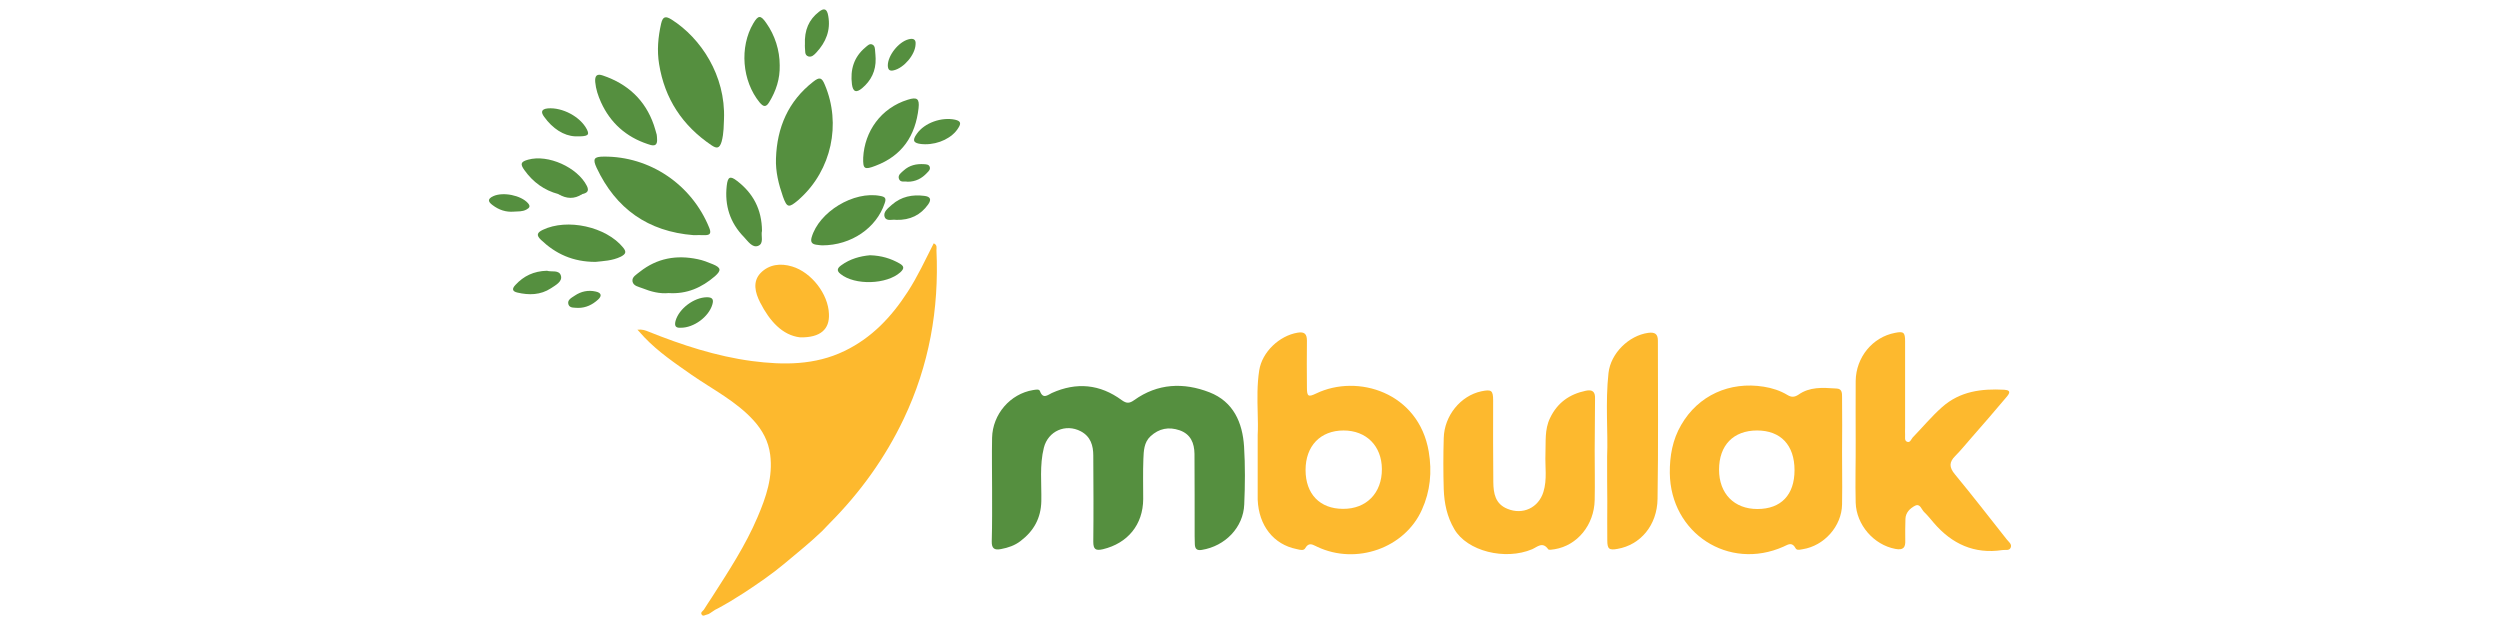 <svg width="200" height="50" viewBox="0 0 200 50" fill="none" xmlns="http://www.w3.org/2000/svg">
<path d="M79.367 39.112C79.367 37.75 79.34 36.387 79.367 35.024C79.408 33.129 80.825 31.507 82.638 31.207C82.842 31.18 83.129 31.098 83.197 31.289C83.442 31.957 83.81 31.603 84.151 31.439C86.127 30.553 87.994 30.73 89.739 32.011C90.134 32.298 90.366 32.27 90.734 32.011C92.615 30.662 94.686 30.58 96.758 31.385C98.68 32.134 99.402 33.811 99.525 35.719C99.62 37.259 99.607 38.813 99.539 40.353C99.471 42.193 98.012 43.692 96.145 43.992C95.736 44.06 95.6 43.897 95.586 43.529C95.586 43.324 95.572 43.12 95.572 42.915C95.572 40.707 95.572 38.513 95.559 36.305C95.545 35.446 95.259 34.737 94.373 34.424C93.501 34.124 92.724 34.274 92.042 34.901C91.511 35.392 91.497 36.087 91.47 36.727C91.429 37.791 91.456 38.867 91.456 39.93C91.443 41.975 90.216 43.46 88.24 43.937C87.654 44.074 87.463 43.951 87.463 43.338C87.49 41.048 87.476 38.745 87.463 36.455C87.463 35.651 87.258 34.928 86.468 34.506C85.255 33.865 83.851 34.478 83.51 35.814C83.156 37.218 83.333 38.663 83.306 40.094C83.278 41.443 82.706 42.479 81.643 43.283C81.18 43.638 80.662 43.815 80.089 43.924C79.558 44.033 79.326 43.883 79.34 43.31C79.38 41.934 79.367 40.516 79.367 39.112Z" fill="#558F3F"/>
<path d="M148.455 35.31C148.455 33.702 148.442 32.093 148.455 30.471C148.482 28.577 149.804 26.968 151.604 26.628C152.285 26.491 152.408 26.587 152.408 27.296C152.408 29.613 152.408 31.93 152.408 34.233C152.408 34.41 152.394 34.601 152.408 34.778C152.421 34.969 152.34 35.242 152.558 35.337C152.803 35.446 152.885 35.16 153.007 35.01C153.798 34.192 154.52 33.32 155.365 32.57C156.81 31.289 158.527 31.085 160.34 31.18C161.063 31.221 160.613 31.643 160.436 31.862C159.55 32.925 158.636 33.961 157.723 35.01C157.287 35.501 156.878 36.019 156.415 36.482C155.924 36.973 155.924 37.382 156.388 37.94C157.805 39.658 159.168 41.416 160.545 43.16C160.695 43.351 160.967 43.529 160.858 43.801C160.749 44.087 160.422 43.965 160.19 44.005C157.941 44.346 156.156 43.515 154.711 41.838C154.466 41.552 154.22 41.239 153.948 40.98C153.716 40.775 153.621 40.244 153.198 40.462C152.803 40.666 152.449 41.007 152.435 41.511C152.421 42.084 152.408 42.643 152.421 43.215C152.449 43.815 152.258 44.033 151.617 43.91C149.9 43.583 148.51 41.988 148.455 40.217C148.428 39.399 148.442 38.581 148.442 37.763C148.455 36.945 148.455 36.128 148.455 35.31Z" fill="#FDB92E"/>
<path d="M127.575 36.046C127.575 37.368 127.602 38.676 127.575 39.998C127.534 42.002 126.184 43.638 124.372 43.938C124.194 43.965 123.908 44.019 123.854 43.938C123.404 43.297 122.981 43.76 122.573 43.938C120.419 44.851 117.366 44.101 116.344 42.329C115.758 41.334 115.54 40.258 115.499 39.14C115.458 37.777 115.458 36.414 115.499 35.051C115.54 33.252 116.848 31.657 118.511 31.303C119.315 31.139 119.451 31.221 119.451 32.039C119.451 34.22 119.438 36.4 119.465 38.581C119.479 39.467 119.615 40.312 120.596 40.707C121.823 41.212 123.077 40.626 123.472 39.358C123.786 38.349 123.595 37.327 123.636 36.319C123.677 35.351 123.554 34.37 124.004 33.443C124.59 32.216 125.557 31.535 126.852 31.262C127.397 31.139 127.629 31.344 127.602 31.889C127.602 31.93 127.602 31.984 127.602 32.025C127.588 33.361 127.588 34.697 127.575 36.046Z" fill="#FDB92E"/>
<path d="M128.57 36.523C128.651 34.601 128.42 32.216 128.679 29.844C128.856 28.263 130.301 26.846 131.854 26.628C132.386 26.559 132.631 26.709 132.631 27.255C132.631 31.466 132.672 35.691 132.604 39.903C132.577 42.029 131.227 43.596 129.401 43.91C128.733 44.033 128.583 43.924 128.583 43.228C128.57 42.179 128.583 41.143 128.583 40.094C128.57 39.058 128.57 38.022 128.57 36.523Z" fill="#FDB92E"/>
<path d="M73.997 11.54C73.956 11.54 73.847 11.54 73.724 11.526C73.07 11.458 72.961 11.24 73.343 10.708C73.956 9.822 75.332 9.345 76.409 9.577C76.886 9.686 76.886 9.89 76.668 10.231C76.205 11.008 75.114 11.553 73.997 11.54Z" fill="#558F3F"/>
<path d="M71.693 17.591C71.434 17.523 70.93 17.741 70.78 17.373C70.617 16.951 71.053 16.651 71.353 16.378C72.102 15.724 72.988 15.547 73.942 15.669C74.419 15.724 74.542 15.942 74.256 16.351C73.656 17.196 72.825 17.618 71.693 17.591Z" fill="#558F3F"/>
<path d="M54.452 26.219C54.029 26.246 53.948 26.055 54.043 25.674C54.316 24.692 55.515 23.793 56.551 23.779C57.001 23.779 57.11 23.956 56.987 24.365C56.701 25.346 55.501 26.232 54.452 26.219Z" fill="#558F3F"/>
<path d="M73.247 3.539C73.22 4.371 72.32 5.434 71.503 5.625C71.175 5.707 71.039 5.584 71.025 5.257C71.012 4.453 71.884 3.349 72.688 3.144C73.043 3.049 73.288 3.131 73.247 3.539Z" fill="#558F3F"/>
<path d="M72.62 14.538C72.375 14.484 72.02 14.634 71.911 14.293C71.816 13.993 72.102 13.816 72.293 13.639C72.756 13.216 73.315 13.094 73.928 13.134C74.106 13.148 74.31 13.148 74.378 13.352C74.446 13.557 74.296 13.693 74.174 13.816C73.751 14.279 73.247 14.538 72.62 14.538Z" fill="#558F3F"/>
<path d="M59.529 47.42C59.161 47.652 58.806 47.87 58.438 48.102C58.029 48.333 57.634 48.579 57.212 48.783C57.075 48.879 56.939 48.974 56.803 49.056C56.721 49.11 56.653 49.151 56.557 49.165C56.408 49.192 56.244 49.342 56.135 49.165C56.012 48.988 56.23 48.892 56.312 48.77C56.503 48.443 56.735 48.129 56.939 47.802C58.275 45.717 59.638 43.645 60.605 41.369C61.287 39.774 61.846 38.152 61.614 36.367C61.478 35.303 61.001 34.431 60.306 33.654C58.902 32.101 57.021 31.16 55.331 29.988C54.009 29.061 52.673 28.162 51.555 26.989C51.392 26.812 51.228 26.635 50.997 26.376C51.392 26.335 51.637 26.431 51.869 26.526C54.554 27.603 57.294 28.502 60.156 28.884C62.677 29.211 65.185 29.225 67.557 28.08C69.737 27.03 71.318 25.354 72.613 23.35C73.417 22.11 74.031 20.774 74.698 19.466C74.998 19.602 74.916 19.834 74.916 20.025C75.135 24.727 74.331 29.238 72.3 33.504C70.814 36.626 68.824 39.392 66.384 41.846C66.18 42.05 65.975 42.268 65.771 42.486C64.817 43.4 63.781 44.231 62.773 45.076C61.75 45.935 60.646 46.684 59.529 47.42Z" fill="#FDB92E"/>
<path d="M57.92 9.53C57.893 9.939 57.92 10.634 57.73 11.329C57.566 11.874 57.348 11.915 56.912 11.615C54.595 10.048 53.177 7.908 52.728 5.128C52.55 4.037 52.646 2.961 52.891 1.884C53.027 1.298 53.259 1.27 53.736 1.57C56.053 3.042 58.057 6.027 57.92 9.53Z" fill="#558F3F"/>
<path d="M55.481 18.812C51.842 18.525 49.266 16.699 47.725 13.414C47.398 12.706 47.521 12.528 48.312 12.528C51.951 12.501 55.317 14.723 56.735 18.212C56.898 18.607 56.857 18.825 56.38 18.812C56.067 18.798 55.767 18.812 55.481 18.812Z" fill="#558F3F"/>
<path d="M62.078 12.678C62.159 10.198 63.059 8.099 65.049 6.545C65.567 6.136 65.744 6.191 65.989 6.79C67.311 9.912 66.521 13.591 63.999 15.881C63.945 15.922 63.904 15.977 63.849 16.018C63.1 16.645 62.963 16.631 62.636 15.731C62.296 14.75 62.037 13.741 62.078 12.678Z" fill="#558F3F"/>
<path d="M64.013 26.989C62.582 26.826 61.56 25.667 60.81 24.195C60.415 23.419 60.183 22.533 60.851 21.837C61.519 21.156 62.432 21.033 63.372 21.32C64.912 21.783 66.262 23.514 66.316 25.122C66.371 26.335 65.648 27.017 64.013 26.989Z" fill="#FDB92E"/>
<path d="M69.056 12.61C69.165 10.525 70.46 8.644 72.627 7.976C73.363 7.744 73.567 7.894 73.486 8.644C73.24 10.852 72.177 12.46 70.037 13.264C69.151 13.605 69.029 13.523 69.056 12.61Z" fill="#558F3F"/>
<path d="M62.377 5.223C62.405 6.3 62.091 7.267 61.532 8.181C61.273 8.603 61.069 8.549 60.769 8.194C59.365 6.477 59.147 3.765 60.265 1.87C60.66 1.202 60.851 1.189 61.301 1.843C61.996 2.824 62.377 4.024 62.377 5.223Z" fill="#558F3F"/>
<path d="M52.564 11.111C52.618 11.806 52.142 11.643 51.801 11.52C50.083 10.947 48.83 9.83 48.08 8.181C47.848 7.663 47.671 7.145 47.617 6.559C47.576 6.041 47.766 5.877 48.23 6.041C50.206 6.709 51.61 7.99 52.305 9.993C52.387 10.252 52.469 10.511 52.537 10.77C52.564 10.879 52.55 10.988 52.564 11.111Z" fill="#558F3F"/>
<path d="M47.644 20.951C45.831 20.951 44.454 20.311 43.269 19.18C42.887 18.812 42.969 18.607 43.419 18.389C45.368 17.449 48.489 18.13 49.852 19.807C50.138 20.161 50.056 20.325 49.675 20.529C48.98 20.87 48.23 20.883 47.644 20.951Z" fill="#558F3F"/>
<path d="M65.771 19.629C65.689 19.616 65.485 19.616 65.28 19.575C64.953 19.52 64.831 19.357 64.926 19.003C65.512 16.944 68.306 15.254 70.432 15.677C70.8 15.745 70.923 15.854 70.773 16.263C70.119 18.226 68.115 19.629 65.771 19.629Z" fill="#558F3F"/>
<path d="M53.491 23.446C52.782 23.514 52.087 23.337 51.406 23.064C51.106 22.942 50.669 22.887 50.601 22.519C50.533 22.151 50.928 21.96 51.187 21.742C52.564 20.652 54.118 20.379 55.808 20.733C56.23 20.815 56.639 20.979 57.035 21.142C57.689 21.415 57.716 21.633 57.198 22.096C56.135 23.01 54.949 23.541 53.491 23.446Z" fill="#558F3F"/>
<path d="M44.672 15.527C43.541 15.227 42.642 14.573 41.96 13.619C41.592 13.114 41.66 12.937 42.246 12.774C43.841 12.324 46.199 13.387 46.949 14.873C47.167 15.309 46.935 15.445 46.581 15.527C45.94 15.745 45.3 15.718 44.672 15.527Z" fill="#558F3F"/>
<path d="M60.96 18.471C60.851 18.825 61.151 19.48 60.646 19.67C60.183 19.848 59.829 19.289 59.515 18.962C58.398 17.817 57.961 16.44 58.139 14.859C58.22 14.137 58.411 14.041 58.97 14.477C60.251 15.459 60.946 16.754 60.96 18.471Z" fill="#558F3F"/>
<path d="M69.601 20.42C70.514 20.447 71.264 20.679 71.959 21.074C72.341 21.292 72.354 21.483 72.027 21.783C70.937 22.764 68.388 22.846 67.243 21.919C66.889 21.647 67.011 21.429 67.298 21.224C68.006 20.706 68.824 20.488 69.601 20.42Z" fill="#558F3F"/>
<path d="M43.759 21.66C44.1 21.783 44.741 21.551 44.877 22.069C45 22.533 44.441 22.819 44.073 23.064C43.241 23.609 42.315 23.623 41.388 23.405C40.979 23.309 40.938 23.105 41.238 22.791C41.892 22.083 42.696 21.688 43.759 21.66Z" fill="#558F3F"/>
<path d="M64.394 3.574C64.34 2.388 64.722 1.57 65.499 0.957C65.935 0.603 66.166 0.698 66.262 1.284C66.466 2.415 66.071 3.383 65.308 4.201C65.144 4.378 64.94 4.596 64.667 4.514C64.34 4.405 64.435 4.065 64.394 3.806C64.381 3.656 64.394 3.519 64.394 3.574Z" fill="#558F3F"/>
<path d="M70.051 4.691C70.078 5.659 69.696 6.45 68.96 7.063C68.497 7.445 68.238 7.349 68.156 6.75C68.006 5.577 68.306 4.555 69.247 3.778C69.397 3.656 69.56 3.465 69.778 3.56C69.996 3.656 69.996 3.887 70.01 4.092C70.037 4.283 70.037 4.487 70.051 4.691Z" fill="#558F3F"/>
<path d="M46.008 10.907C45.109 10.866 44.209 10.293 43.528 9.339C43.269 8.985 43.282 8.726 43.828 8.671C44.986 8.576 46.417 9.326 46.949 10.348C47.18 10.811 47.058 10.934 46.008 10.907Z" fill="#558F3F"/>
<path d="M41.115 16.931C40.475 16.985 39.916 16.795 39.411 16.413C39.057 16.154 38.962 15.922 39.466 15.691C40.243 15.336 41.674 15.622 42.233 16.249C42.451 16.495 42.369 16.631 42.11 16.767C41.783 16.945 41.442 16.904 41.115 16.931Z" fill="#558F3F"/>
<path d="M46.254 24.632C45.967 24.604 45.586 24.672 45.477 24.359C45.354 23.991 45.722 23.828 45.981 23.65C46.485 23.309 47.058 23.187 47.657 23.323C48.107 23.419 48.175 23.664 47.848 23.964C47.398 24.373 46.88 24.632 46.254 24.632Z" fill="#558F3F"/>
<path d="M44.672 15.527C45.313 15.527 45.94 15.527 46.581 15.527C45.94 15.95 45.3 15.909 44.672 15.527Z" fill="#558F3F"/>
<path fill-rule="evenodd" clip-rule="evenodd" d="M100.615 33.008C100.631 33.645 100.646 34.247 100.615 34.792V39.835V39.971C100.697 42.043 101.883 43.556 103.723 43.924C103.751 43.93 103.779 43.937 103.809 43.944C104.037 43.999 104.297 44.061 104.418 43.856C104.682 43.399 104.957 43.535 105.261 43.686C105.302 43.707 105.344 43.727 105.386 43.747C108.507 45.219 112.391 43.842 113.754 40.775C114.422 39.303 114.572 37.75 114.299 36.128C113.495 31.385 108.602 29.885 105.29 31.48C104.663 31.78 104.554 31.725 104.554 31.003C104.541 29.749 104.541 28.509 104.554 27.255C104.554 26.723 104.363 26.519 103.805 26.614C102.346 26.86 100.97 28.154 100.738 29.626C100.559 30.779 100.588 31.942 100.615 33.008ZM107.444 40.708C109.311 40.721 110.565 39.44 110.551 37.518C110.538 35.678 109.311 34.438 107.485 34.438C105.631 34.438 104.445 35.678 104.445 37.6C104.445 39.522 105.59 40.708 107.444 40.708Z" fill="#FDB92E"/>
<path fill-rule="evenodd" clip-rule="evenodd" d="M147.371 37.584C147.368 37.122 147.365 36.66 147.365 36.196C147.378 34.737 147.378 33.293 147.365 31.821C147.365 31.803 147.365 31.786 147.365 31.768C147.366 31.465 147.368 31.11 146.956 31.085C146.906 31.081 146.856 31.078 146.806 31.075C145.803 31.008 144.771 30.939 143.876 31.575C143.562 31.78 143.317 31.793 143.003 31.603C142.417 31.248 141.777 31.044 141.095 30.935C138.369 30.499 135.861 31.63 134.498 33.988C133.803 35.173 133.572 36.482 133.585 37.845C133.64 42.656 138.287 45.682 142.676 43.733C142.716 43.715 142.755 43.695 142.794 43.676C143.103 43.524 143.39 43.383 143.644 43.856C143.734 44.024 143.925 43.989 144.104 43.956C144.143 43.949 144.18 43.942 144.216 43.937C145.934 43.665 147.338 42.097 147.365 40.353C147.383 39.426 147.377 38.506 147.371 37.584ZM140.591 40.721C142.485 40.721 143.562 39.59 143.562 37.613C143.562 35.61 142.458 34.438 140.564 34.438C138.669 34.438 137.524 35.623 137.524 37.572C137.524 39.494 138.737 40.721 140.591 40.721Z" fill="#FDB92E"/>
</svg>
